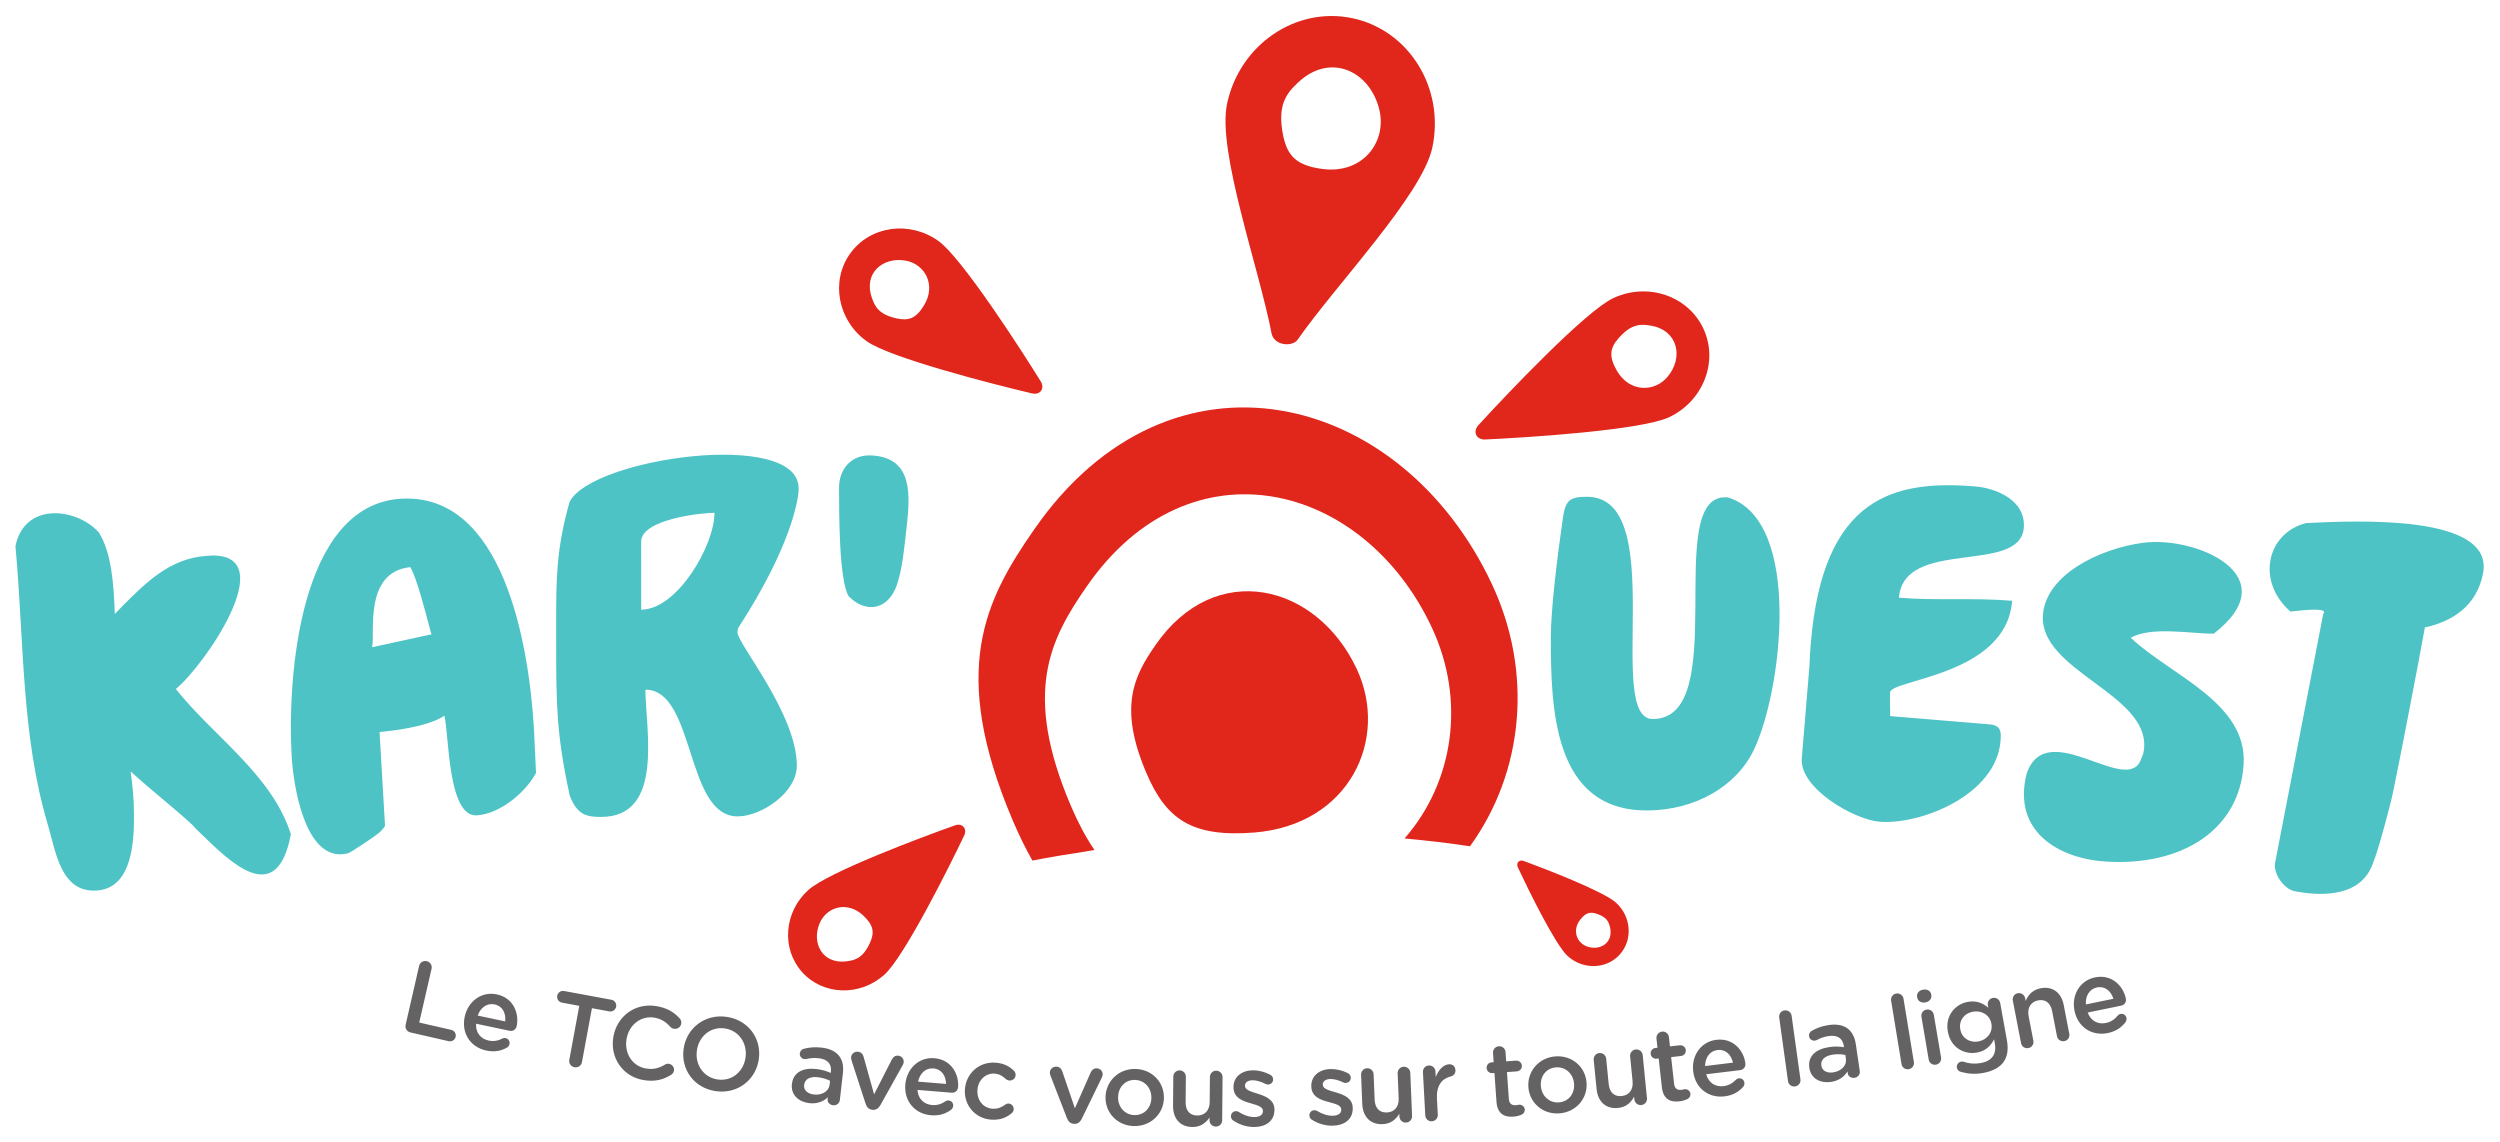 <svg xmlns="http://www.w3.org/2000/svg" xml:space="preserve" viewBox="0 0 803.393 367.115"><defs><clipPath id="a" clipPathUnits="userSpaceOnUse"><path d="M0 612h792V0H0Z"/></clipPath></defs><g clip-path="url(#a)" transform="matrix(1.333 0 0 -1.333 -126.303 591.557)"><path fill="#4dc3c5" d="M118.565 315.44c3.016-4.754 3.63-12.329 3.859-19.676l1.846 1.898c5.545 5.562 11.434 11.529 20.257 12.102l1.469.096c16.61.065-2.312-26.933-8.861-32.182 9.111-11.466 23.115-20.582 27.741-35.006-3.384-17.99-14.571-6.786-21.794.235-.785.711-1.445 1.429-1.978 2.028-4.192 3.917-8.978 7.541-14.861 12.87.465-3.397.819-6.927.802-10.482.034-6.217-.355-17.286-8.541-18.197l-.489-.033c-8.7-.565-9.853 9.641-11.734 15.865-6.46 21.794-5.681 43.931-7.804 67.148 2.137 10.673 14.653 9.33 20.088 3.334M184.448 287.74l14.333 3.118-.303.998c-1.103 4.123-3.189 12.501-4.82 15.198-11.373-1.171-8.405-16.222-9.21-19.314m7.018 35.807c24.396 1.421 30.783-34.367 32.027-55.738.095-1.643.398-8.985.478-10.376-2.777-5.11-9.016-9.913-14.288-10.219-6.985-.408-6.656 19.276-7.794 24.034-4.019-2.773-12.945-3.674-15.635-3.958l1.317-22.634c.007-.127-1.031-1.328-1.384-1.604-1.288-1.09-6.737-4.707-7.58-5.007 0 0-.972-.184-1.465-.213-8.946-.521-11.657 16.45-12.069 23.531-1.118 19.22 1.878 60.756 26.393 62.184M249.319 313.18l.008-16.382c8.673.004 17.676 15.46 17.672 23.362-3.04-.001-17.682-1.519-17.68-6.98m23.326-20.903c0-.233-.114-.58-.114-.93.001-2.788 14.314-19.626 14.32-32.174.003-6.392-8.441-12.205-14.299-12.207-12.615-.007-10.151 30.551-22.202 30.546.005-9.411 4.633-30.671-10.686-30.679-3.492-.001-5.744.464-7.549 5.108-3.273 14.87-3.277 22.656-3.283 36.481l-.003 4.764c-.005 10.805-.008 18.241 3.253 29.629 5.401 10.576 55.18 17.569 55.187 3.28l.001-.813c-.223-2.324-1.796-13.246-14.625-33.005M517.494 262.838c-4.054-8.357-13.752-14.438-25.787-14.438-22.47 0-23.085 24.573-23.085 41.672 0 6.966 1.597 19.632 2.824 28.246.614 4.813 1.596 5.7 5.894 5.7 20.014 0 4.175-53.578 15.842-53.578 19.153 0 2.455 53.451 17.435 53.451h.614c18.173-5.446 13.138-46.865 6.263-61.053M531.305 288.743c2.94 35.47 20.267 39.369 39.722 37.755 4.896-.407 12.172-3.298 11.617-9.986-.942-11.361-28.9-2.307-30.104-16.823 9.18-.761 17.994.032 27.294-.74l-.01-.124c-1.487-17.926-29.159-18.806-29.42-21.962-.106-1.264.08-4.964.017-5.721l23.985-1.99c2.813-.233 2.801-1.885 2.624-4.032-1.089-13.127-19.422-20.249-29.211-19.437-6.12.508-19.292 8.082-18.696 15.278l1.843 22.218c.045 2.028.193 3.795.339 5.564M611.003 261.033c.417.734.596 1.612.66 2.624.829 12.893-25.264 18.505-24.411 31.778.633 9.86 13.831 16.119 24.131 17.486 12.784 1.716 35.05-7.966 17.049-21.911-5.049-.058-15.138 1.862-19.995-.998 9.748-9.133 28.156-15.647 27.197-30.563-1.024-15.926-15.113-24.539-33.248-23.372-11.396.732-22.54 7.286-19.067 21.152 4.856 14.284 24.714-6.03 27.684 3.804M654.816 295.718c.817 1.001-.46 1.507-7.885.622-8.346 7.292-5.724 18.911 3.751 21.335 12.246.599 45.443 2.171 42.677-12.13-1.515-7.834-7.369-11.603-14.022-13.025-1.059-6.116-6.446-33.972-7.72-39.919-.481-2.488-3.635-14.263-4.741-16.756-2.697-8.123-11.859-8.286-18.97-6.909-2.291.443-5.234 3.981-4.657 6.966zM304.272 333.989h.432c10.49-.44 9.413-10.035 8.553-17.845-.54-4.463-.862-9.259-2.373-13.611-2.052-5.69-7.352-6.807-11.572-2.459-2.271 4.015-2.279 19.299-2.282 26.215-.002 4.127 2.698 7.698 7.242 7.7"/><path fill="#e1261c" d="M496.767 352.947c-3.156-3.778-9.224-3.816-12.259 1.521-1.982 3.494-1.616 5.468.529 7.872 3.077 3.442 5.303 3.341 7.67 2.938 6.636-1.126 7.928-7.7 4.06-12.331m8.628 11.623c-3.704 7.918-13.451 11.205-21.729 7.329-6.68-3.128-25.789-23.264-32.51-30.629-1.435-1.592-.488-3.523 1.61-3.442 9.96.446 37.654 2.226 44.334 5.355 8.278 3.876 11.999 13.47 8.295 21.387M317.532 370.198c-1.951-3.221-3.733-3.824-6.68-3.167-4.222.944-5.158 2.813-5.91 4.935-2.114 5.948 2.672 10.011 8.228 8.962 4.533-.856 7.339-5.806 4.362-10.73m28.124-18.376c-4.919 7.949-19.04 29.806-24.653 33.845-6.955 5.004-16.503 3.662-21.284-2.991-4.782-6.652-3.014-16.135 3.942-21.139 5.613-4.038 30.819-10.473 39.917-12.608 1.958-.445 3.104 1.212 2.078 2.893M304.433 216.387c-1.683-3.626-3.553-4.103-5.615-4.364-5.779-.738-8.502 4.383-6.462 9.192 1.664 3.923 6.681 5.482 10.535 1.825 2.521-2.395 2.714-4.123 1.542-6.653m20.566 28.423c-8.137-2.876-30.628-11.319-35.374-15.592-5.882-5.293-6.551-14.176-1.493-19.802 5.058-5.626 13.957-5.896 19.839-.602 4.747 4.272 15.512 25.759 19.228 33.551.787 1.679-.482 3.04-2.2 2.445M477.506 215.549c-2.571.812-3.856 3.877-1.787 6.526 1.355 1.733 2.431 1.959 4.095 1.374 2.385-.84 2.798-1.989 3.088-3.272.814-3.597-2.245-5.621-5.396-4.628m6.862 10.588c-2.977 2.731-17.158 8.212-22.289 10.081-1.105.394-1.885-.488-1.407-1.534 2.304-4.951 8.982-18.609 11.96-21.34 3.689-3.384 9.323-3.269 12.559.259 3.235 3.527 2.867 9.149-.823 12.534M407.704 423.902c7.827 7.369 17.437 2.681 19.604-6.708 1.767-7.66-4.03-15.427-13.745-14.151-6.356.841-8.516 3.21-9.508 8.257-1.417 7.236.855 9.976 3.649 12.602m-.144-62.043.004-.003c9.138 13.149 30.056 34.917 32.493 46.357 3.041 14.278-5.584 28.261-19.229 31.17-13.645 2.909-27.219-6.34-30.26-20.619-2.434-11.423 7.76-39.764 10.762-55.511.778-2.906 5.028-3.081 6.23-1.394M454.486 302.82c-21.886 46.879-77.592 60.732-110.449 13.276-11.732-16.917-20.604-33.849-5.069-70.261 1.482-3.467 3.033-6.621 4.676-9.522 4.085.801 8.201 1.486 12.333 2.111.863.159 1.752.292 2.622.442-2.073 3.037-3.931 6.545-5.668 10.606-11.706 27.438-5.021 40.198 3.82 52.946 24.759 35.759 66.735 25.32 83.226-10.005 8.077-17.307 5.378-37.061-6.617-50.768 5.372-.492 10.647-1.112 15.776-1.886 12.946 17.873 15.248 41.85 5.35 63.061"/><path fill="#e1261c" d="M371.11 257.44c4.769-11.153 10.915-15.554 25.989-14.368 23.034 1.836 32.588 22.6 24.75 39.397-9.614 20.591-34.081 26.676-48.513 5.832-5.153-7.43-9.049-14.868-2.226-30.861"/><path fill="#656263" d="M195.791 210.919c.19.829.999 1.336 1.852 1.141.828-.191 1.336-.999 1.146-1.828l-2.972-12.963 7.725-1.771c.755-.173 1.225-.922 1.052-1.678-.173-.755-.922-1.224-1.678-1.051l-9.21 2.111c-.853.195-1.361 1.004-1.165 1.856zM216.539 197.547c.208 1.949-.602 3.68-2.559 4.093-1.81.383-3.377-.742-4.07-2.691zm-4.554-7.035c-3.743.791-6.055 4.117-5.212 8.103l.011.049c.781 3.695 4.039 6.174 7.733 5.393 4.109-.869 5.425-4.674 4.794-7.658-.175-.832-.936-1.285-1.694-1.124l-8.096 1.711c-.127-2.169 1.117-3.66 3.025-4.063 1.247-.264 2.319-.03 3.295.478.257.125.473.182.815.109.661-.14 1.066-.762.921-1.446-.078-.368-.316-.649-.583-.823-1.396-.803-3.004-1.153-5.009-.729M234.404 201.293l-4.179.772c-.786.146-1.283.899-1.142 1.662.141.761.874 1.287 1.66 1.141l11.431-2.114c.762-.142 1.258-.894 1.118-1.656-.141-.762-.874-1.287-1.636-1.147l-4.204.778-2.41-13.029c-.154-.836-.966-1.372-1.801-1.217-.836.155-1.401.946-1.247 1.782zM242.604 193.727l.008.049c.814 4.907 5.155 8.317 10.382 7.45 2.663-.441 4.283-1.52 5.595-2.93.28-.298.481-.763.391-1.305-.139-.839-.911-1.369-1.749-1.231-.419.07-.69.267-.863.447-1.024 1.159-2.208 1.963-3.861 2.237-3.279.544-6.146-1.768-6.706-5.146l-.008-.05c-.56-3.377 1.378-6.511 4.682-7.059 1.825-.303 3.156.085 4.589.936.255.161.6.255.97.194.764-.126 1.323-.878 1.197-1.643-.078-.468-.361-.802-.673-1.003-1.865-1.16-3.862-1.741-6.648-1.279-5.03.834-8.128 5.377-7.306 10.333M274.479 188.793l.007.05c.482 3.365-1.569 6.512-5.009 7.005-3.44.492-6.234-1.912-6.715-5.279l-.007-.048c-.482-3.367 1.572-6.489 5.012-6.981 3.441-.492 6.231 1.887 6.712 5.253m-14.924 2.135.007.049c.697 4.876 5.043 8.421 10.365 7.661 5.321-.762 8.456-5.327 7.759-10.202l-.007-.05c-.698-4.876-5.044-8.422-10.365-7.66-5.321.76-8.457 5.326-7.759 10.202M294.756 182.326l.103.894c-.736.385-1.728.725-2.92.862-1.936.221-3.172-.468-3.329-1.833l-.005-.05c-.145-1.266.89-2.113 2.33-2.278 1.986-.227 3.631.742 3.821 2.405m-9.095.084.006.05c.323 2.83 2.692 3.968 5.895 3.601 1.465-.168 2.482-.509 3.463-.949l.036.322c.213 1.863-.815 2.987-2.926 3.228-1.142.13-2.108.039-2.964-.19-.179-.03-.331-.038-.48-.02-.695.079-1.204.69-1.124 1.386.062.546.489.975.955 1.098 1.296.329 2.596.483 4.309.287 1.961-.224 3.366-.913 4.177-1.961.86-1.054 1.148-2.496.952-4.208l-.738-6.456c-.093-.819-.81-1.366-1.629-1.272-.869.1-1.397.764-1.32 1.434l.057.496c-1.016-.965-2.478-1.654-4.489-1.423-2.458.28-4.481 1.945-4.18 4.577M305.158 176.222l-.149.015c-.821.081-1.317.657-1.587 1.487l-3.393 10.453c-.053.231-.128.489-.101.763.073.746.813 1.377 1.634 1.296.821-.08 1.197-.595 1.385-1.241l2.528-9.037 4.291 8.418c.275.5.725.984 1.52.906.821-.081 1.407-.766 1.327-1.587-.027-.274-.156-.563-.246-.704l-5.363-9.619c-.424-.737-1.025-1.23-1.846-1.15M322.825 182.469c-.04 1.96-1.062 3.574-3.055 3.737-1.843.152-3.256-1.162-3.697-3.182Zm-3.63-7.554c-3.812.313-6.526 3.321-6.192 7.382l.004.05c.308 3.763 3.228 6.633 6.991 6.324 4.186-.343 5.972-3.951 5.723-6.991-.07-.848-.767-1.393-1.54-1.329l-8.247.677c.148-2.169 1.57-3.491 3.513-3.65 1.271-.104 2.305.263 3.209.891.238.156.446.239.795.211.673-.056 1.153-.622 1.096-1.32-.031-.374-.232-.683-.474-.889-1.285-.973-2.835-1.524-4.878-1.356M327.364 181.111l.003.05c.245 3.742 3.345 6.696 7.311 6.436 2.071-.134 3.449-.901 4.508-1.948.188-.187.438-.58.406-1.079-.051-.773-.714-1.331-1.487-1.28-.374.024-.689.195-.879.358-.731.699-1.548 1.229-2.745 1.307-2.196.143-3.942-1.647-4.092-3.942l-.003-.049c-.153-2.345 1.346-4.323 3.666-4.475 1.197-.078 2.151.336 3.02.98.185.138.496.293.845.271.723-.048 1.258-.684 1.211-1.407-.026-.4-.197-.714-.486-.921-1.246-1.046-2.717-1.701-4.913-1.558-3.917.257-6.61 3.515-6.365 7.257M353.78 172.844l-.15.006c-.824.034-1.352.582-1.668 1.395l-3.978 10.249c-.066.228-.156.482-.144.757.031.749.734 1.421 1.559 1.387.824-.034 1.229-.527 1.453-1.162l3.033-8.883 3.813 8.648c.247.516.668 1.024 1.467.991.824-.034 1.448-.686 1.414-1.51-.011-.274-.124-.57-.205-.717l-4.816-9.909c-.382-.76-.954-1.286-1.778-1.252M372.319 179.029l.001.05c.06 2.324-1.565 4.292-3.939 4.353-2.425.062-4.023-1.798-4.083-4.097v-.05c-.06-2.3 1.565-4.267 3.915-4.327 2.449-.063 4.048 1.797 4.106 4.071m-11.047.283.001.05c.097 3.774 3.176 6.821 7.225 6.718 4.049-.104 6.945-3.254 6.848-7.029l-.001-.049c-.096-3.749-3.176-6.797-7.25-6.693-4.024.104-6.919 3.254-6.823 7.003M389.391 173.672c-.007-.824-.687-1.493-1.537-1.486-.825.007-1.52.663-1.512 1.512l.006.675c-.861-1.242-2.095-2.306-4.144-2.289-2.975.026-4.682 2.04-4.656 5.114l.06 7.024c.008.849.688 1.518 1.513 1.512.85-.008 1.519-.689 1.512-1.539l-.053-6.123c-.017-2.049.998-3.208 2.797-3.223 1.75-.015 2.985 1.174 3.002 3.223l.052 6.074c.007.849.688 1.519 1.538 1.511.825-.006 1.519-.687 1.511-1.537zM392.09 173.626c-.326.173-.578.547-.581 1.047-.004.675.517 1.227 1.217 1.231.25.002.475-.071.651-.171 1.28-.841 2.607-1.258 3.807-1.251 1.3.008 2.046.563 2.041 1.437l-.001.051c-.006 1.024-1.408 1.365-2.96 1.831-1.953.538-4.132 1.324-4.148 3.848v.05c-.016 2.5 2.05 4.037 4.674 4.053 1.4.009 2.877-.382 4.155-1.049.427-.223.729-.62.732-1.145.005-.701-.542-1.228-1.242-1.233-.25-.001-.4.048-.601.147-1.078.543-2.18.886-3.104.881-1.175-.007-1.847-.562-1.842-1.311v-.051c.006-.974 1.433-1.365 2.986-1.856 1.928-.588 4.108-1.449 4.122-3.823l.001-.051c.017-2.774-2.125-4.162-4.874-4.179-1.674-.01-3.502.504-5.033 1.544M411.019 173.838c-.329.166-.589.534-.603 1.034-.018.674.492 1.237 1.191 1.257.25.007.476-.062.654-.158 1.297-.815 2.632-1.204 3.831-1.172 1.299.035 2.033.605 2.01 1.479l-.001.05c-.027 1.025-1.436 1.336-2.997 1.77-1.963.497-4.158 1.237-4.226 3.761l-.001.049c-.067 2.498 1.965 4.077 4.588 4.148 1.399.038 2.883-.322 4.175-.962.431-.214.741-.606.756-1.13.019-.699-.518-1.239-1.217-1.258-.249-.007-.4.039-.603.134-1.089.52-2.198.841-3.121.816-1.174-.032-1.834-.599-1.814-1.348l.001-.05c.026-.975 1.461-1.336 3.023-1.794 1.94-.548 4.136-1.363 4.2-3.736l.002-.05c.074-2.774-2.037-4.204-4.786-4.278-1.672-.045-3.51.43-5.062 1.438M435.167 174.711c.034-.824-.612-1.526-1.462-1.561-.824-.034-1.55.587-1.585 1.437l-.027.674c-.799-1.283-1.979-2.407-4.027-2.491-2.972-.122-4.778 1.805-4.904 4.878l-.287 7.019c-.034.849.612 1.551 1.437 1.585.849.034 1.551-.612 1.585-1.462l.251-6.119c.084-2.049 1.155-3.155 2.954-3.082 1.749.071 2.923 1.32 2.839 3.369l-.249 6.069c-.034.85.613 1.552 1.462 1.586.825.035 1.551-.611 1.586-1.461zM437.79 185.314c-.045.849.567 1.558 1.416 1.603.849.045 1.56-.592 1.605-1.441l.073-1.348c.61 1.685 1.841 3.003 3.164 3.075.948.05 1.531-.544 1.578-1.418.043-.799-.453-1.351-1.12-1.512-2.127-.49-3.511-2.217-3.343-5.337l.209-3.894c.045-.825-.594-1.535-1.442-1.581-.824-.043-1.533.569-1.578 1.417zM455.519 178.177l-.492 6.931-.498-.035c-.724-.052-1.338.481-1.389 1.204-.052.723.482 1.338 1.204 1.388l.499.036-.159 2.244c-.059.823.566 1.544 1.414 1.604.823.059 1.544-.567 1.603-1.39l.159-2.244 2.368.168c.724.052 1.362-.479 1.414-1.203.051-.723-.507-1.339-1.229-1.39l-2.37-.167.459-6.459c.083-1.171.715-1.603 1.738-1.53.348.025.642.12.743.128.673.048 1.31-.459 1.359-1.156.039-.549-.302-1.025-.715-1.229-.631-.27-1.246-.439-2.044-.496-2.219-.158-3.859.703-4.064 3.596M474.223 182.51l-.004.05c-.193 2.315-2.021 4.094-4.388 3.896-2.415-.201-3.801-2.222-3.61-4.513l.004-.049c.191-2.291 2.019-4.071 4.36-3.875 2.441.203 3.826 2.224 3.638 4.491m-11.007-.918-.004.05c-.313 3.761 2.415 7.122 6.449 7.459 4.035.336 7.253-2.481 7.567-6.24l.004-.05c.311-3.736-2.418-7.098-6.477-7.436-4.01-.334-7.227 2.482-7.539 6.217M491.8 179.019c.081-.821-.524-1.559-1.37-1.643-.82-.081-1.581.497-1.664 1.343l-.067.672c-.722-1.327-1.836-2.518-3.875-2.719-2.96-.292-4.873 1.528-5.174 4.587l-.691 6.989c-.084.846.522 1.584 1.343 1.665.846.084 1.583-.522 1.667-1.368l.602-6.093c.201-2.039 1.333-3.083 3.125-2.906 1.741.172 2.841 1.486 2.64 3.526l-.598 6.044c-.083.845.523 1.583 1.369 1.667.82.081 1.583-.522 1.667-1.368zM495.386 181.699l-.764 6.906-.497-.055c-.72-.08-1.354.428-1.434 1.149-.08.72.428 1.354 1.148 1.435l.497.054-.247 2.236c-.091.82.506 1.565 1.351 1.658.819.091 1.564-.506 1.655-1.325l.247-2.237 2.36.262c.72.079 1.38-.426 1.459-1.146.08-.721-.453-1.358-1.173-1.438l-2.36-.261.711-6.433c.129-1.168.777-1.575 1.796-1.462.348.039.638.146.737.157.671.074 1.327-.406 1.405-1.102.06-.546-.263-1.035-.666-1.255-.621-.295-1.229-.488-2.024-.576-2.211-.245-3.883.551-4.201 3.433M512.533 187.597c-.435 1.911-1.76 3.286-3.745 3.044-1.836-.224-2.954-1.795-2.979-3.862Zm-2.032-8.128c-3.796-.462-7.059 1.936-7.551 5.98l-.007.049c-.456 3.746 1.824 7.146 5.57 7.603 4.169.507 6.645-2.666 7.014-5.693.103-.843-.47-1.518-1.239-1.611l-8.212-1c.582-2.095 2.24-3.101 4.176-2.866 1.265.154 2.203.722 2.962 1.52.202.2.388.324.736.366.67.082 1.254-.376 1.339-1.071.045-.372-.089-.715-.285-.966-1.062-1.212-2.468-2.063-4.503-2.311M523.673 198.5c-.113.817.437 1.575 1.279 1.692.843.117 1.604-.459 1.717-1.276l2.129-15.354c.116-.842-.463-1.58-1.305-1.696-.817-.113-1.575.438-1.692 1.28zM539.756 188.56l-.132.89c-.809.182-1.856.255-3.043.079-1.928-.285-2.944-1.27-2.743-2.629l.008-.05c.186-1.261 1.405-1.812 2.839-1.6 1.977.293 3.317 1.654 3.071 3.31m-8.809-2.266-.007.05c-.417 2.819 1.578 4.529 4.766 5 1.458.217 2.529.148 3.591-.023l-.048.321c-.274 1.855-1.558 2.675-3.659 2.363-1.138-.169-2.047-.506-2.815-.947-.166-.075-.311-.122-.459-.144-.692-.103-1.341.357-1.444 1.049-.081.544.221 1.069.64 1.307 1.167.653 2.384 1.137 4.089 1.39 1.953.289 3.488-.014 4.542-.818 1.103-.797 1.753-2.115 2.006-3.821l.952-6.427c.121-.815-.43-1.529-1.246-1.649-.866-.129-1.546.377-1.645 1.044l-.074.495c-.733-1.195-1.967-2.237-3.969-2.533-2.447-.364-4.832.723-5.22 3.343M550.658 202.538c-.134.814.398 1.585 1.236 1.723.839.137 1.614-.419 1.747-1.234l2.507-15.288c.138-.838-.423-1.588-1.261-1.725-.814-.134-1.584.398-1.722 1.236zM557.969 198.636c-.142.838.386 1.612 1.224 1.754.838.142 1.616-.41 1.758-1.248l1.747-10.301c.143-.838-.414-1.591-1.251-1.733-.814-.138-1.587.389-1.73 1.227zm-1.045 4.817c-.15.887.492 1.579 1.453 1.743.962.163 1.797-.279 1.947-1.165l.026-.149c.15-.887-.488-1.603-1.449-1.767-.962-.163-1.801.303-1.952 1.19ZM574.841 196.952l-.009.05c-.381 2.115-2.387 3.252-4.454 2.88-2.066-.371-3.433-2.09-3.048-4.23l.009-.05c.381-2.115 2.29-3.269 4.331-2.902 2.067.371 3.552 2.137 3.171 4.252m-7.284-11.595c-.552.105-.946.465-1.049 1.031-.119.664.345 1.332 1.033 1.456.222.039.403.021.564-.027 1.299-.451 2.67-.586 4.171-.315 2.656.477 3.859 2.116 3.39 4.723l-.181 1.008c-.831-1.596-2.006-2.823-4.146-3.209-3.05-.548-6.311 1.201-6.996 5.014l-.009.05c-.69 3.837 1.78 6.617 4.806 7.162 2.189.393 3.723-.372 4.948-1.396l-.11.616c-.146.811.398 1.594 1.21 1.741.837.15 1.62-.395 1.77-1.231l1.615-8.978c.394-2.189.121-3.914-.767-5.192-.968-1.392-2.687-2.286-5.024-2.706-1.82-.327-3.513-.226-5.225.253M580 202.553c-.161.835.349 1.62 1.183 1.782.834.161 1.625-.373 1.786-1.208l.123-.637c.602 1.364 1.6 2.651 3.612 3.04 2.92.565 4.992-1.071 5.571-4.064l1.338-6.919c.162-.835-.352-1.596-1.186-1.758-.835-.161-1.62.349-1.782 1.184l-1.163 6.011c-.389 2.011-1.618 2.97-3.384 2.629-1.718-.332-2.688-1.767-2.298-3.779l1.152-5.963c.162-.834-.377-1.6-1.212-1.761-.809-.157-1.595.353-1.757 1.187zM604.249 202.995c-.588 1.869-2.021 3.131-3.979 2.728-1.811-.374-2.797-2.03-2.654-4.092Zm-1.36-8.265c-3.745-.77-7.193 1.353-8.013 5.342l-.01.049c-.761 3.695 1.234 7.27 4.93 8.029 4.111.847 6.838-2.113 7.452-5.099.171-.832-.344-1.55-1.103-1.706l-8.101-1.667c.751-2.039 2.486-2.908 4.394-2.515 1.249.257 2.137.899 2.829 1.756.185.217.36.354.703.425.661.136 1.281-.272 1.422-.957.075-.368-.031-.721-.205-.987-.959-1.294-2.292-2.257-4.298-2.67"/></g></svg>